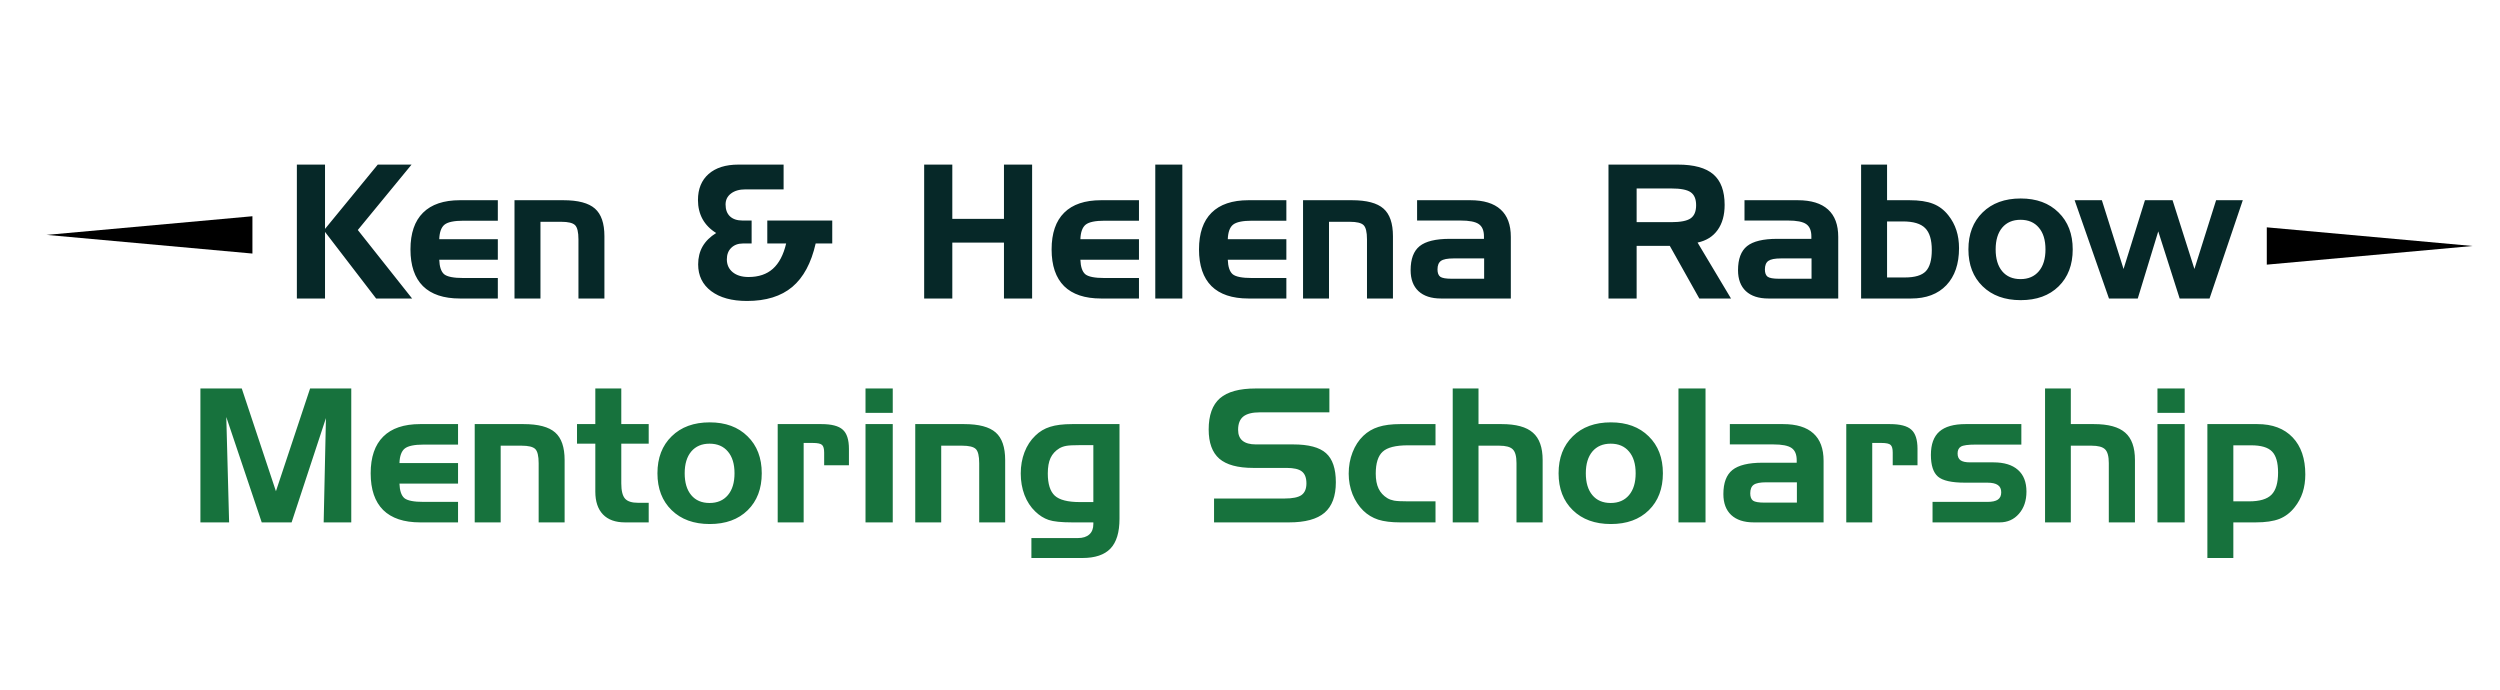 <svg width="268" height="74" viewBox="0 0 268 74" fill="none" xmlns="http://www.w3.org/2000/svg">
<path d="M31.824 17.645H34.842V24.539L40.496 17.645H44.119L38.357 24.656L44.178 32H40.32L34.842 24.861V32H31.824V17.645ZM49.305 32C47.56 32 46.238 31.557 45.34 30.672C44.448 29.78 44.002 28.468 44.002 26.736C44.002 25.005 44.451 23.693 45.35 22.801C46.248 21.909 47.566 21.463 49.305 21.463H53.367V23.66H49.685C48.676 23.66 47.996 23.803 47.645 24.09C47.3 24.376 47.114 24.894 47.088 25.643H53.367V27.84H47.088C47.114 28.595 47.286 29.113 47.605 29.393C47.931 29.666 48.618 29.803 49.666 29.803H53.367V32H49.305ZM55.154 21.463H60.389C61.971 21.463 63.1 21.762 63.777 22.361C64.454 22.954 64.793 23.94 64.793 25.32V32H62.01V25.662C62.01 24.874 61.886 24.363 61.639 24.129C61.398 23.895 60.91 23.777 60.174 23.777H57.938V32H55.154V21.463ZM87.439 26.102C86.964 28.198 86.128 29.751 84.93 30.76C83.732 31.762 82.114 32.264 80.076 32.264C78.455 32.264 77.176 31.912 76.238 31.209C75.307 30.506 74.842 29.549 74.842 28.338C74.842 27.615 75.001 26.974 75.32 26.414C75.646 25.854 76.131 25.376 76.775 24.979C76.131 24.581 75.643 24.083 75.311 23.484C74.985 22.885 74.822 22.205 74.822 21.443C74.822 20.252 75.203 19.321 75.965 18.65C76.727 17.98 77.791 17.645 79.158 17.645H84.002V20.301H79.92C79.262 20.301 78.742 20.451 78.357 20.75C77.973 21.043 77.781 21.434 77.781 21.922C77.781 22.469 77.938 22.892 78.25 23.191C78.569 23.491 79.018 23.641 79.598 23.641H80.574V26.102H79.637C79.122 26.102 78.706 26.258 78.387 26.57C78.074 26.876 77.918 27.287 77.918 27.801C77.918 28.374 78.126 28.833 78.543 29.178C78.966 29.523 79.533 29.695 80.242 29.695C81.323 29.695 82.192 29.402 82.85 28.816C83.514 28.224 83.989 27.319 84.275 26.102H82.254V23.641H89.217V26.102H87.439ZM102.088 17.645V23.465H107.625V17.645H110.643V32H107.625V26.004H102.088V32H99.07V17.645H102.088ZM118.035 32C116.29 32 114.969 31.557 114.07 30.672C113.178 29.78 112.732 28.468 112.732 26.736C112.732 25.005 113.182 23.693 114.08 22.801C114.979 21.909 116.297 21.463 118.035 21.463H122.098V23.66H118.416C117.407 23.66 116.727 23.803 116.375 24.09C116.03 24.376 115.844 24.894 115.818 25.643H122.098V27.84H115.818C115.844 28.595 116.017 29.113 116.336 29.393C116.661 29.666 117.348 29.803 118.396 29.803H122.098V32H118.035ZM126.746 32H123.846V17.645H126.746V32ZM133.836 32C132.091 32 130.77 31.557 129.871 30.672C128.979 29.78 128.533 28.468 128.533 26.736C128.533 25.005 128.982 23.693 129.881 22.801C130.779 21.909 132.098 21.463 133.836 21.463H137.898V23.66H134.217C133.208 23.66 132.527 23.803 132.176 24.09C131.831 24.376 131.645 24.894 131.619 25.643H137.898V27.84H131.619C131.645 28.595 131.818 29.113 132.137 29.393C132.462 29.666 133.149 29.803 134.197 29.803H137.898V32H133.836ZM139.686 21.463H144.92C146.502 21.463 147.632 21.762 148.309 22.361C148.986 22.954 149.324 23.94 149.324 25.32V32H146.541V25.662C146.541 24.874 146.417 24.363 146.17 24.129C145.929 23.895 145.441 23.777 144.705 23.777H142.469V32H139.686V21.463ZM155.613 29.881H159.1V27.703H155.818C155.167 27.703 154.718 27.791 154.471 27.967C154.223 28.143 154.1 28.449 154.1 28.885C154.1 29.256 154.197 29.516 154.393 29.666C154.594 29.809 155.001 29.881 155.613 29.881ZM151.912 21.463H157.615C159.054 21.463 160.138 21.795 160.867 22.459C161.596 23.116 161.961 24.096 161.961 25.398V32H154.48C153.432 32 152.625 31.736 152.059 31.209C151.499 30.682 151.219 29.933 151.219 28.963C151.219 27.765 151.541 26.906 152.186 26.385C152.837 25.864 153.914 25.604 155.418 25.604H159.08V25.34C159.08 24.715 158.895 24.275 158.523 24.021C158.159 23.768 157.505 23.641 156.561 23.641H151.912V21.463ZM179.148 20.203H175.447V23.816H179.148C180.151 23.816 180.848 23.68 181.238 23.406C181.629 23.133 181.824 22.664 181.824 22C181.824 21.342 181.632 20.88 181.248 20.613C180.87 20.34 180.171 20.203 179.148 20.203ZM172.43 17.645H179.861C181.593 17.645 182.863 17.993 183.67 18.689C184.477 19.386 184.881 20.477 184.881 21.961C184.881 23.061 184.63 23.96 184.129 24.656C183.634 25.353 182.918 25.802 181.98 26.004L185.564 32H182.166L179.002 26.355H175.447V32H172.43V17.645ZM190.711 29.881H194.197V27.703H190.916C190.265 27.703 189.816 27.791 189.568 27.967C189.321 28.143 189.197 28.449 189.197 28.885C189.197 29.256 189.295 29.516 189.49 29.666C189.692 29.809 190.099 29.881 190.711 29.881ZM187.01 21.463H192.713C194.152 21.463 195.236 21.795 195.965 22.459C196.694 23.116 197.059 24.096 197.059 25.398V32H189.578C188.53 32 187.723 31.736 187.156 31.209C186.596 30.682 186.316 29.933 186.316 28.963C186.316 27.765 186.639 26.906 187.283 26.385C187.934 25.864 189.012 25.604 190.516 25.604H194.178V25.34C194.178 24.715 193.992 24.275 193.621 24.021C193.257 23.768 192.602 23.641 191.658 23.641H187.01V21.463ZM202.293 17.645V21.463H204.686C205.74 21.463 206.587 21.59 207.225 21.844C207.863 22.091 208.41 22.505 208.865 23.084C209.249 23.566 209.536 24.1 209.725 24.686C209.913 25.265 210.008 25.903 210.008 26.6C210.008 28.292 209.555 29.617 208.65 30.574C207.745 31.525 206.486 32 204.871 32H199.51V17.645H202.293ZM203.992 23.738H202.293V29.744H204.207C205.268 29.744 206.014 29.523 206.443 29.08C206.873 28.631 207.088 27.872 207.088 26.805C207.088 25.704 206.85 24.92 206.375 24.451C205.906 23.976 205.112 23.738 203.992 23.738ZM213.934 26.736C213.934 27.739 214.168 28.52 214.637 29.08C215.105 29.64 215.76 29.92 216.6 29.92C217.433 29.92 218.087 29.64 218.562 29.08C219.038 28.52 219.275 27.739 219.275 26.736C219.275 25.734 219.038 24.956 218.562 24.402C218.094 23.842 217.439 23.562 216.6 23.562C215.766 23.562 215.112 23.842 214.637 24.402C214.168 24.962 213.934 25.74 213.934 26.736ZM222.195 26.736C222.195 28.39 221.691 29.712 220.682 30.701C219.679 31.684 218.325 32.176 216.619 32.176C214.913 32.176 213.553 31.681 212.537 30.691C211.521 29.702 211.014 28.384 211.014 26.736C211.014 25.083 211.521 23.761 212.537 22.771C213.553 21.775 214.913 21.277 216.619 21.277C218.312 21.277 219.663 21.775 220.672 22.771C221.688 23.761 222.195 25.083 222.195 26.736ZM231.365 24.803L229.168 32H226.082L222.4 21.463H225.32L227.645 28.836L229.939 21.463H232.898L235.242 28.836L237.566 21.463H240.428L236.863 32H233.66L231.365 24.803Z" fill="#062828"/>
<path d="M21.484 41.645H25.918L29.58 52.66L33.242 41.645H37.656V56H34.697L34.941 44.818L31.26 56H28.057L24.258 44.701L24.561 56H21.484V41.645ZM45.039 56C43.294 56 41.973 55.557 41.074 54.672C40.182 53.78 39.736 52.468 39.736 50.736C39.736 49.005 40.185 47.693 41.084 46.801C41.982 45.909 43.301 45.463 45.039 45.463H49.102V47.66H45.42C44.411 47.66 43.73 47.803 43.379 48.09C43.034 48.376 42.848 48.894 42.822 49.643H49.102V51.84H42.822C42.848 52.595 43.021 53.113 43.34 53.393C43.665 53.666 44.352 53.803 45.4 53.803H49.102V56H45.039ZM50.889 45.463H56.123C57.705 45.463 58.835 45.762 59.512 46.361C60.189 46.954 60.527 47.94 60.527 49.32V56H57.744V49.662C57.744 48.874 57.62 48.363 57.373 48.129C57.132 47.895 56.644 47.777 55.908 47.777H53.672V56H50.889V45.463ZM61.855 45.463H63.818V41.645H66.602V45.463H69.541V47.562H66.602V51.82C66.602 52.602 66.735 53.145 67.002 53.451C67.269 53.751 67.734 53.9 68.398 53.9H69.541V56H67.002C65.973 56 65.186 55.717 64.639 55.15C64.092 54.578 63.818 53.76 63.818 52.699V47.562H61.855V45.463ZM73.398 50.736C73.398 51.739 73.633 52.52 74.102 53.08C74.57 53.64 75.225 53.92 76.064 53.92C76.898 53.92 77.552 53.64 78.027 53.08C78.503 52.52 78.74 51.739 78.74 50.736C78.74 49.734 78.503 48.956 78.027 48.402C77.559 47.842 76.904 47.562 76.064 47.562C75.231 47.562 74.577 47.842 74.102 48.402C73.633 48.962 73.398 49.74 73.398 50.736ZM81.66 50.736C81.66 52.39 81.156 53.712 80.147 54.701C79.144 55.684 77.79 56.176 76.084 56.176C74.378 56.176 73.018 55.681 72.002 54.691C70.986 53.702 70.478 52.383 70.478 50.736C70.478 49.083 70.986 47.761 72.002 46.772C73.018 45.775 74.378 45.277 76.084 45.277C77.777 45.277 79.128 45.775 80.137 46.772C81.152 47.761 81.66 49.083 81.66 50.736ZM83.369 45.463H88.047C89.141 45.463 89.906 45.661 90.342 46.059C90.784 46.449 91.006 47.136 91.006 48.119V49.877H88.35V48.52C88.35 48.109 88.275 47.836 88.125 47.699C87.982 47.556 87.65 47.484 87.129 47.484H86.152V56H83.369V45.463ZM95.703 44.262H92.783V41.645H95.703V44.262ZM95.703 56H92.783V45.463H95.703V56ZM98.115 45.463H103.35C104.932 45.463 106.061 45.762 106.738 46.361C107.415 46.954 107.754 47.94 107.754 49.32V56H104.971V49.662C104.971 48.874 104.847 48.363 104.6 48.129C104.359 47.895 103.87 47.777 103.135 47.777H100.898V56H98.115V45.463ZM115.762 53.822H117.207V47.719H115.762C115.065 47.719 114.577 47.745 114.297 47.797C114.017 47.849 113.773 47.937 113.564 48.06C113.135 48.321 112.819 48.666 112.617 49.096C112.422 49.519 112.324 50.072 112.324 50.756C112.324 51.882 112.575 52.676 113.076 53.139C113.577 53.594 114.473 53.822 115.762 53.822ZM120.01 55.619C120.01 57.065 119.688 58.126 119.043 58.803C118.398 59.48 117.393 59.818 116.025 59.818H110.566V57.68H115.547C116.081 57.68 116.491 57.55 116.777 57.289C117.064 57.035 117.207 56.664 117.207 56.176V56H114.941C113.77 56 112.926 55.912 112.412 55.736C111.898 55.56 111.423 55.261 110.986 54.838C110.485 54.363 110.098 53.77 109.824 53.06C109.557 52.351 109.424 51.583 109.424 50.756C109.424 49.942 109.557 49.184 109.824 48.48C110.098 47.771 110.485 47.178 110.986 46.703C111.436 46.26 111.963 45.945 112.568 45.756C113.174 45.56 113.965 45.463 114.941 45.463H120.01V55.619ZM142.51 44.203H135.049C134.248 44.203 133.659 44.353 133.281 44.652C132.91 44.952 132.725 45.427 132.725 46.078C132.725 46.599 132.884 46.99 133.203 47.25C133.522 47.51 133.997 47.641 134.629 47.641H138.623C140.277 47.641 141.452 47.953 142.148 48.578C142.852 49.203 143.203 50.245 143.203 51.703C143.203 53.181 142.799 54.268 141.992 54.965C141.185 55.655 139.915 56 138.184 56H130.146V53.441H137.705C138.564 53.441 139.17 53.318 139.521 53.07C139.873 52.816 140.049 52.4 140.049 51.82C140.049 51.221 139.886 50.795 139.561 50.541C139.242 50.287 138.691 50.16 137.91 50.16H134.346C132.692 50.16 131.481 49.831 130.713 49.174C129.951 48.51 129.57 47.465 129.57 46.039C129.57 44.516 129.971 43.402 130.771 42.699C131.579 41.996 132.858 41.645 134.609 41.645H142.51V44.203ZM150.928 53.744H153.887V56H150.107C149.15 56 148.363 55.902 147.744 55.707C147.132 55.505 146.598 55.183 146.143 54.74C145.654 54.258 145.27 53.672 144.99 52.982C144.717 52.286 144.58 51.55 144.58 50.775C144.58 49.962 144.717 49.203 144.99 48.5C145.264 47.79 145.648 47.198 146.143 46.723C146.605 46.28 147.145 45.961 147.764 45.766C148.389 45.564 149.17 45.463 150.107 45.463H153.887V47.738H150.928C149.619 47.738 148.717 47.966 148.223 48.422C147.728 48.871 147.48 49.656 147.48 50.775C147.48 51.42 147.581 51.954 147.783 52.377C147.985 52.8 148.298 53.142 148.721 53.402C148.929 53.526 149.17 53.614 149.443 53.666C149.723 53.718 150.218 53.744 150.928 53.744ZM155.732 41.645H158.496V45.463H160.967C162.516 45.463 163.636 45.769 164.326 46.381C165.023 46.986 165.371 47.966 165.371 49.32V56H162.568V49.643C162.568 48.92 162.435 48.428 162.168 48.168C161.908 47.908 161.423 47.777 160.713 47.777H158.496V56H155.732V41.645ZM170 50.736C170 51.739 170.234 52.52 170.703 53.08C171.172 53.64 171.826 53.92 172.666 53.92C173.499 53.92 174.154 53.64 174.629 53.08C175.104 52.52 175.342 51.739 175.342 50.736C175.342 49.734 175.104 48.956 174.629 48.402C174.16 47.842 173.506 47.562 172.666 47.562C171.833 47.562 171.178 47.842 170.703 48.402C170.234 48.962 170 49.74 170 50.736ZM178.262 50.736C178.262 52.39 177.757 53.712 176.748 54.701C175.745 55.684 174.391 56.176 172.686 56.176C170.98 56.176 169.619 55.681 168.604 54.691C167.588 53.702 167.08 52.383 167.08 50.736C167.08 49.083 167.588 47.761 168.604 46.772C169.619 45.775 170.98 45.277 172.686 45.277C174.378 45.277 175.729 45.775 176.738 46.772C177.754 47.761 178.262 49.083 178.262 50.736ZM182.832 56H179.932V41.645H182.832V56ZM189.141 53.881H192.627V51.703H189.346C188.695 51.703 188.245 51.791 187.998 51.967C187.751 52.143 187.627 52.449 187.627 52.885C187.627 53.256 187.725 53.516 187.92 53.666C188.122 53.809 188.529 53.881 189.141 53.881ZM185.439 45.463H191.143C192.581 45.463 193.665 45.795 194.395 46.459C195.124 47.117 195.488 48.096 195.488 49.398V56H188.008C186.96 56 186.152 55.736 185.586 55.209C185.026 54.682 184.746 53.933 184.746 52.963C184.746 51.765 185.068 50.906 185.713 50.385C186.364 49.864 187.441 49.603 188.945 49.603H192.607V49.34C192.607 48.715 192.422 48.275 192.051 48.022C191.686 47.768 191.032 47.641 190.088 47.641H185.439V45.463ZM197.92 45.463H202.598C203.691 45.463 204.456 45.661 204.893 46.059C205.335 46.449 205.557 47.136 205.557 48.119V49.877H202.9V48.52C202.9 48.109 202.826 47.836 202.676 47.699C202.533 47.556 202.201 47.484 201.68 47.484H200.703V56H197.92V45.463ZM207.168 53.803H213.037C213.558 53.803 213.936 53.721 214.17 53.559C214.411 53.396 214.531 53.135 214.531 52.777C214.531 52.419 214.411 52.159 214.17 51.996C213.929 51.827 213.551 51.742 213.037 51.742H210.635C209.209 51.742 208.245 51.524 207.744 51.088C207.243 50.652 206.992 49.877 206.992 48.764C206.992 47.631 207.295 46.797 207.9 46.264C208.506 45.73 209.443 45.463 210.713 45.463H216.689V47.66H211.777C210.977 47.66 210.456 47.732 210.215 47.875C209.974 48.012 209.854 48.259 209.854 48.617C209.854 48.943 209.958 49.184 210.166 49.34C210.381 49.49 210.716 49.565 211.172 49.565H213.691C214.844 49.565 215.723 49.835 216.328 50.375C216.934 50.909 217.236 51.684 217.236 52.699C217.236 53.676 216.966 54.47 216.426 55.082C215.892 55.694 215.202 56 214.355 56H207.168V53.803ZM219.229 41.645H221.992V45.463H224.463C226.012 45.463 227.132 45.769 227.822 46.381C228.519 46.986 228.867 47.966 228.867 49.32V56H226.064V49.643C226.064 48.92 225.931 48.428 225.664 48.168C225.404 47.908 224.919 47.777 224.209 47.777H221.992V56H219.229V41.645ZM234.199 44.262H231.279V41.645H234.199V44.262ZM234.199 56H231.279V45.463H234.199V56ZM239.414 47.738V53.744H241.113C242.24 53.744 243.037 53.507 243.506 53.031C243.975 52.556 244.209 51.765 244.209 50.658C244.209 49.59 243.994 48.839 243.564 48.402C243.135 47.96 242.389 47.738 241.328 47.738H239.414ZM236.631 45.463H241.992C243.607 45.463 244.867 45.938 245.771 46.889C246.676 47.839 247.129 49.164 247.129 50.863C247.129 51.56 247.035 52.201 246.846 52.787C246.657 53.367 246.37 53.897 245.986 54.379C245.531 54.958 244.984 55.375 244.346 55.629C243.708 55.876 242.861 56 241.807 56H239.414V59.818H236.631V45.463Z" fill="#17723D"/>
<path d="M27.06 27.181L5 25.181L27.06 23.181V27.181Z" fill="black"/>
<path d="M243 24.37L265.06 26.37L243 28.37V24.37Z" fill="black"/>
</svg>
